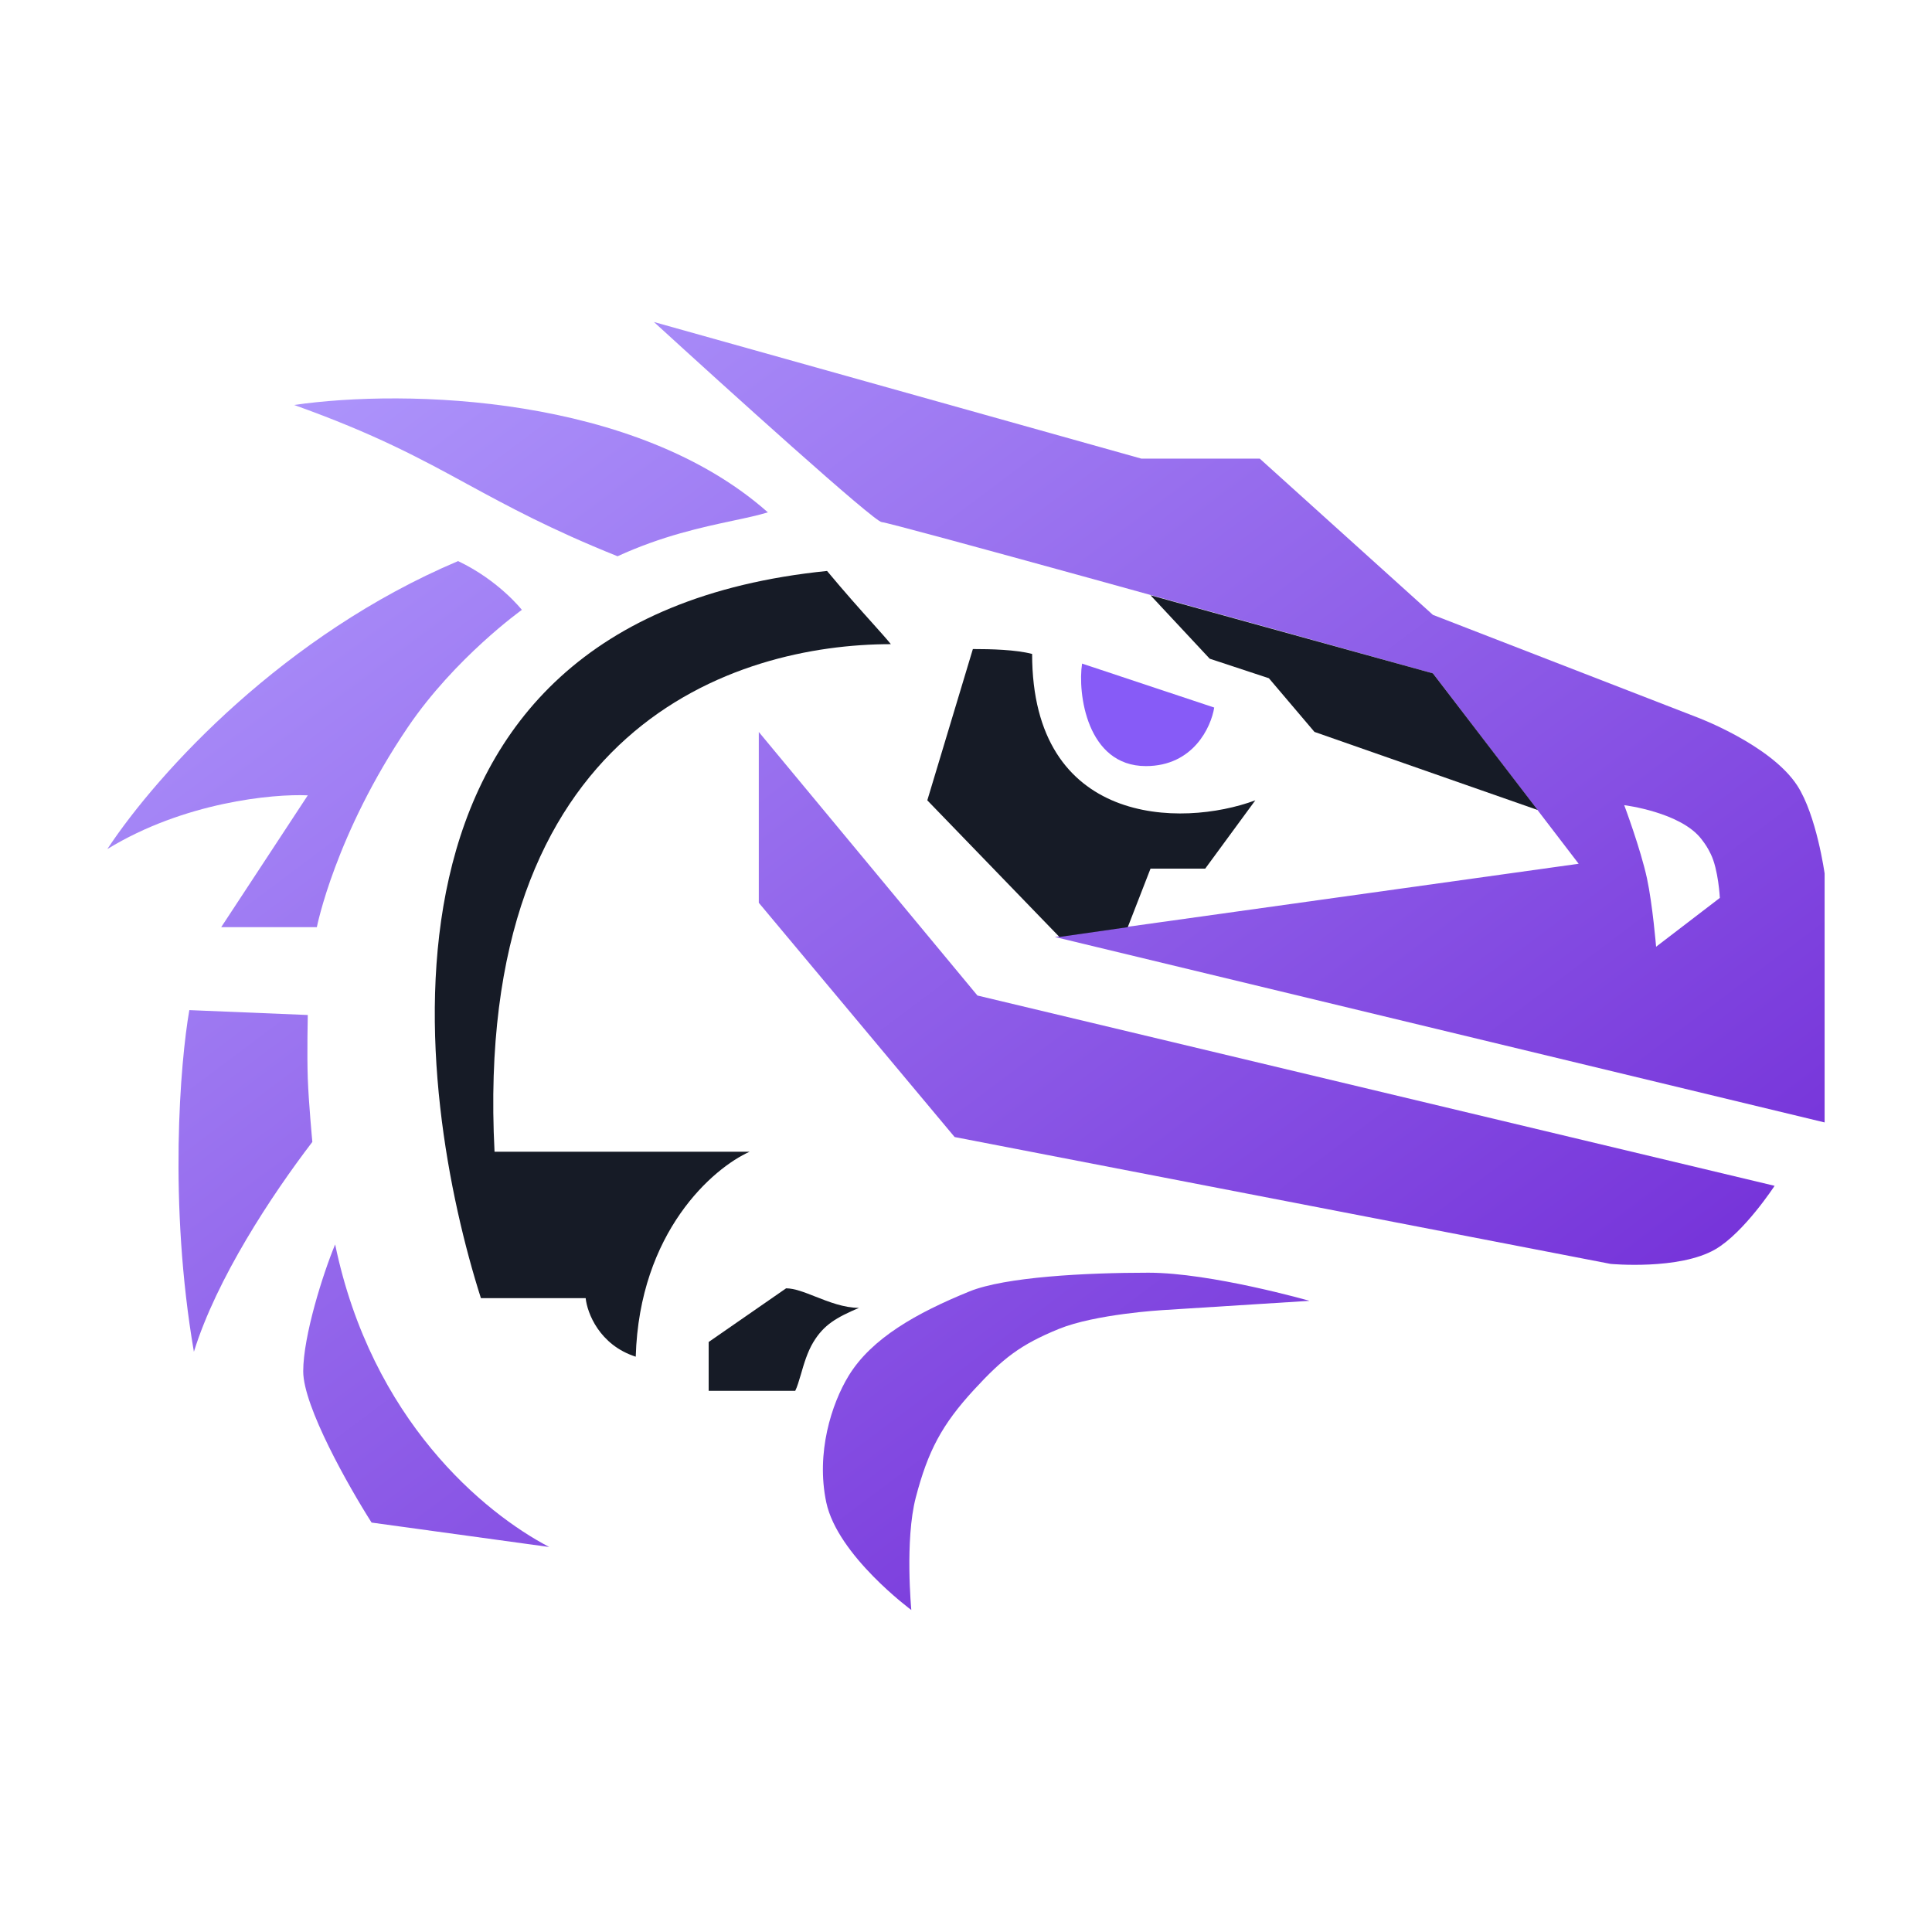 <svg width="36" height="36" viewBox="0 0 36 36" fill="none" xmlns="http://www.w3.org/2000/svg">
<path d="M22.625 13.184L20.163 12.365C20.078 12.911 20.248 14.275 21.352 14.275C22.234 14.275 22.568 13.547 22.625 13.184Z" fill="#875BF7"/>
<path fill-rule="evenodd" clip-rule="evenodd" d="M19.655 17.459L33.999 20.915V16.276C33.999 16.276 33.849 15.193 33.49 14.639C32.997 13.879 31.623 13.366 31.623 13.366L26.7 11.457L23.474 8.546H21.268L12.185 6C13.544 7.243 16.294 9.729 16.43 9.729C16.565 9.729 23.333 11.608 26.7 12.548L29.416 16.095L19.655 17.459ZM30.265 15.003C30.265 15.003 30.571 15.82 30.689 16.367C30.794 16.857 30.859 17.641 30.859 17.641L32.047 16.731C32.047 16.731 32.02 16.202 31.877 15.913C31.822 15.8 31.783 15.739 31.707 15.64C31.323 15.133 30.265 15.003 30.265 15.003Z" fill="url(#paint0_linear_31171_1013)"/>
<path d="M14.139 13.639V16.822L17.788 21.187L30.011 23.551C30.011 23.551 31.287 23.671 31.963 23.279C32.499 22.967 33.067 22.096 33.067 22.096L18.213 18.55L14.139 13.639Z" fill="url(#paint1_linear_31171_1013)"/>
<path d="M5.65 25.552C5.65 24.897 6.018 23.733 6.245 23.188C6.924 26.461 9.017 28.189 10.234 28.826L6.924 28.371C6.499 27.704 5.65 26.207 5.65 25.552Z" fill="url(#paint2_linear_31171_1013)"/>
<path d="M15.396 27.993C15.606 28.986 16.981 30 16.981 30C16.981 30 16.858 28.695 17.064 27.905C17.291 27.036 17.551 26.546 18.148 25.897C18.687 25.312 19.008 25.058 19.732 24.762C20.41 24.486 21.649 24.413 21.649 24.413L24.401 24.239C24.401 24.239 22.567 23.715 21.399 23.715C20.232 23.715 18.731 23.793 18.064 24.064C17.079 24.465 16.24 24.937 15.813 25.636C15.494 26.159 15.202 27.072 15.396 27.993Z" fill="url(#paint3_linear_31171_1013)"/>
<path d="M2 15.821C2.962 14.366 5.31 11.819 8.536 10.455C9.3 10.819 9.724 11.364 9.724 11.364C9.724 11.364 8.482 12.251 7.602 13.547C6.244 15.548 5.904 17.276 5.904 17.276H4.122L5.735 14.82C5.084 14.79 3.426 14.948 2 15.821Z" fill="url(#paint4_linear_31171_1013)"/>
<path d="M3.613 25.188C4.037 23.824 5.056 22.278 5.82 21.278C5.82 21.278 5.752 20.558 5.735 20.096C5.719 19.634 5.735 18.913 5.735 18.913L3.528 18.822C3.358 19.792 3.138 22.424 3.613 25.188Z" fill="url(#paint5_linear_31171_1013)"/>
<path d="M5.48 7.546C7.574 7.243 11.846 7.364 14.308 9.547C14.128 9.602 13.909 9.649 13.659 9.702C13.082 9.825 12.335 9.985 11.507 10.365C10.252 9.861 9.468 9.434 8.711 9.023C7.831 8.543 6.987 8.084 5.48 7.546Z" fill="url(#paint6_linear_31171_1013)"/>
<path d="M21.438 11.092L22.541 12.274L23.644 12.638L24.493 13.638L28.652 15.093L26.7 12.547L21.438 11.092Z" fill="#161B26"/>
<path d="M18.128 12.094L17.279 14.913L19.741 17.459L21.014 17.277L21.438 16.186H22.457L23.391 14.913C22.004 15.428 19.232 15.386 19.232 12.185C18.922 12.105 18.468 12.094 18.128 12.094Z" fill="#161B26"/>
<path d="M16.6 12.003C13.714 12.003 8.808 13.531 9.215 21.461H13.968C13.289 21.764 11.914 22.952 11.846 25.28C11.167 25.062 10.941 24.462 10.913 24.189H8.961C7.772 20.46 6.414 11.548 15.411 10.639C15.734 11.027 16.032 11.361 16.257 11.611C16.411 11.783 16.531 11.917 16.6 12.003Z" fill="#161B26"/>
<path d="M13.205 25.916V25.006L14.648 24.006C14.801 24.006 14.988 24.079 15.193 24.16C15.445 24.259 15.726 24.37 16.006 24.37C15.582 24.552 15.353 24.684 15.157 25.006C15.045 25.19 14.979 25.416 14.924 25.608C14.887 25.732 14.855 25.842 14.818 25.916H13.205Z" fill="#161B26"/>
<defs>
<linearGradient id="paint0_linear_31171_1013" x1="1.999" y1="6" x2="25.039" y2="36.72" gradientUnits="userSpaceOnUse">
<stop stop-color="#B39FFF"/>
<stop offset="1" stop-color="#6A1ED2"/>
</linearGradient>
<linearGradient id="paint1_linear_31171_1013" x1="2.001" y1="6" x2="25.041" y2="36.72" gradientUnits="userSpaceOnUse">
<stop stop-color="#B39FFF"/>
<stop offset="1" stop-color="#6A1ED2"/>
</linearGradient>
<linearGradient id="paint2_linear_31171_1013" x1="2.001" y1="5.999" x2="25.041" y2="36.719" gradientUnits="userSpaceOnUse">
<stop stop-color="#B39FFF"/>
<stop offset="1" stop-color="#6A1ED2"/>
</linearGradient>
<linearGradient id="paint3_linear_31171_1013" x1="2.001" y1="6.001" x2="25.041" y2="36.721" gradientUnits="userSpaceOnUse">
<stop stop-color="#B39FFF"/>
<stop offset="1" stop-color="#6A1ED2"/>
</linearGradient>
<linearGradient id="paint4_linear_31171_1013" x1="2" y1="5.999" x2="25.04" y2="36.719" gradientUnits="userSpaceOnUse">
<stop stop-color="#B39FFF"/>
<stop offset="1" stop-color="#6A1ED2"/>
</linearGradient>
<linearGradient id="paint5_linear_31171_1013" x1="2" y1="5.999" x2="25.04" y2="36.719" gradientUnits="userSpaceOnUse">
<stop stop-color="#B39FFF"/>
<stop offset="1" stop-color="#6A1ED2"/>
</linearGradient>
<linearGradient id="paint6_linear_31171_1013" x1="2.001" y1="6" x2="25.041" y2="36.72" gradientUnits="userSpaceOnUse">
<stop stop-color="#B39FFF"/>
<stop offset="1" stop-color="#6A1ED2"/>
</linearGradient>
</defs>
</svg>
